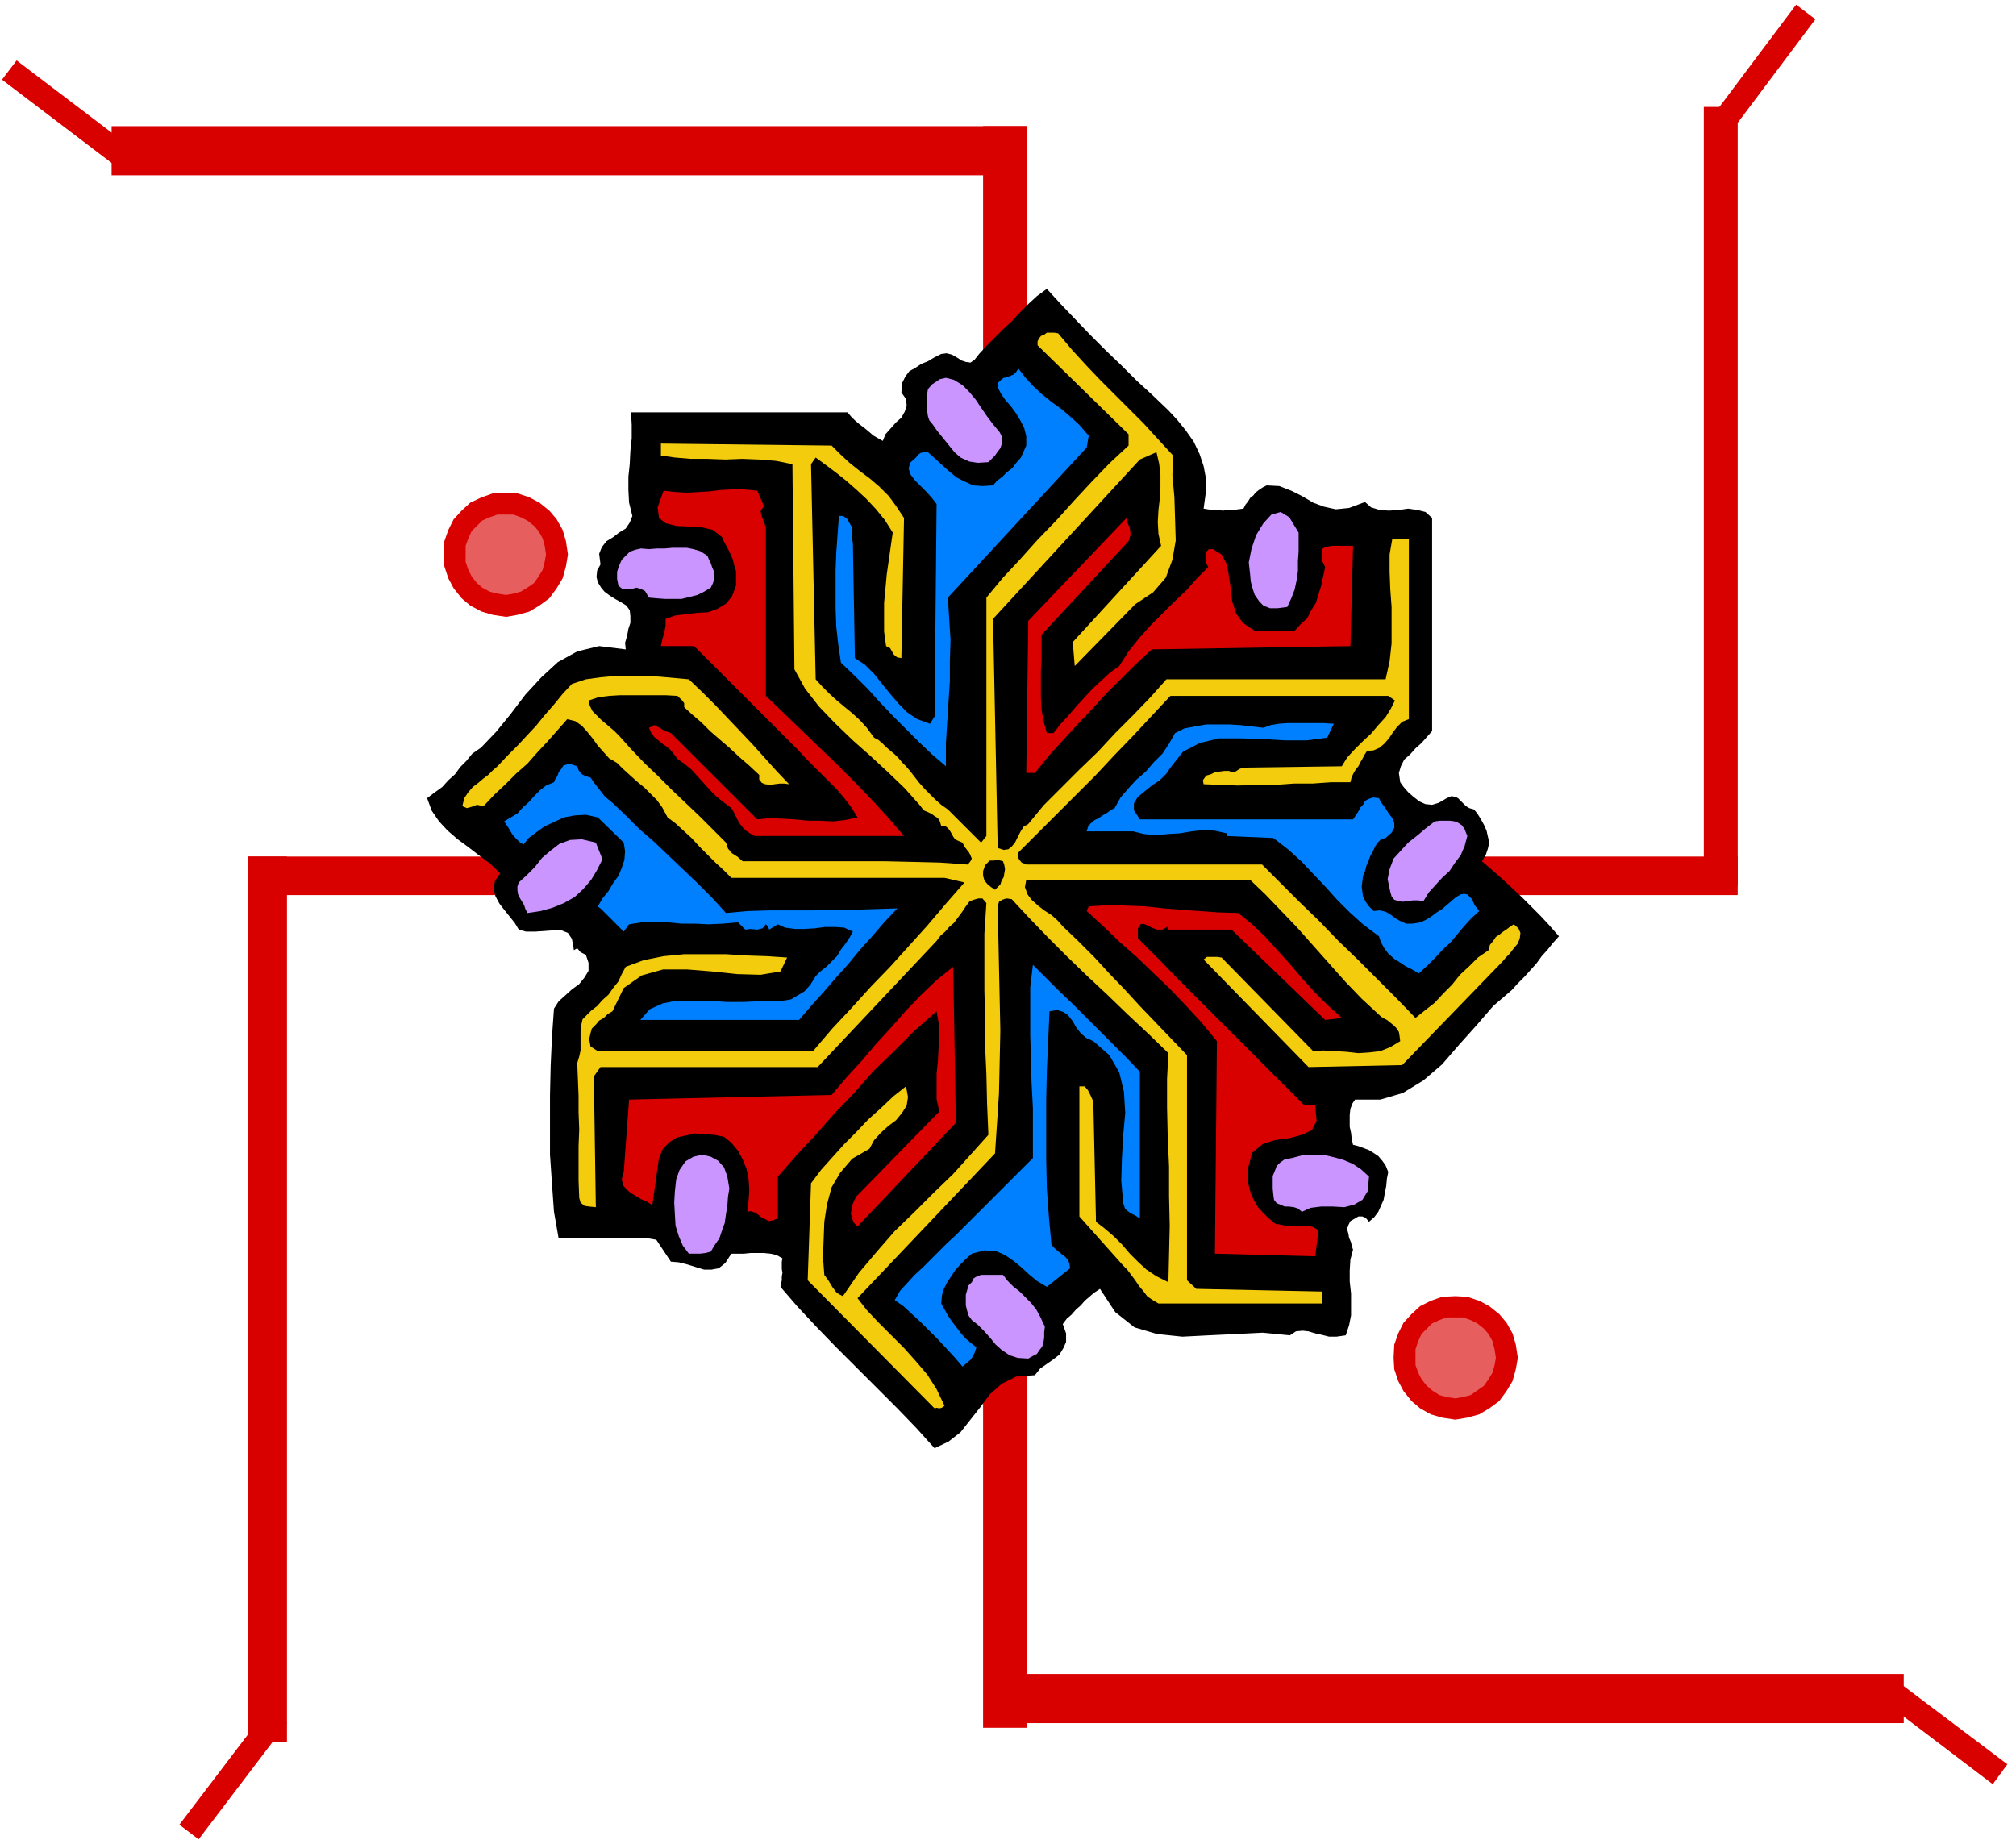 <svg xmlns="http://www.w3.org/2000/svg" fill-rule="evenodd" height="447.683" preserveAspectRatio="none" stroke-linecap="round" viewBox="0 0 3035 2771" width="490.455"><style>.brush1{fill:#d90000}.pen1{stroke:none}.brush2{fill:#000}.brush4{fill:#0080ff}.brush5{fill:#ca95ff}.brush6{fill:#e75e5e}</style><path class="pen1 brush1" d="m2733 29-29-22-132 176 29 22 132-176zM25 91 3 120l175 133 22-29L25 91zm2822 2434-22 29 175 133 22-30-175-132zm-2415 70-29-22-133 175 29 22 133-175z"/><path class="pen1 brush1" d="M2565 1334V161h51v1173h-51z"/><path class="pen1 brush1" d="M373 1348v-58h2243v58H373z"/><path class="pen1 brush1" d="M432 2624V1290h-59v1334h59zM1546 264v-74H168v74h1378zm1320 2331v-74H1488v74h1378z"/><path class="pen1 brush1" d="M1546 2602V190h-66v2412h66z"/><path class="pen1 brush2" d="m1759 618 13 14 13 16 12 17 9 19 6 18 4 21-1 21-3 22 6 1 7 1h8l8 1 8-1h8l7-1 8-1 3-6 4-5 3-5 5-4 3-4 5-4 6-4 6-3 19 1 18 7 16 8 17 10 16 6 18 4 20-2 24-9 9 8 13 4 14 1 15-1 14-2 14 2 12 3 10 9v321l-8 9-8 9-9 8-8 9-9 8-5 10-3 10 2 14 5 7 7 8 8 7 9 7 9 4 10 1 10-3 12-7 7-3 6 1 4 2 5 5 3 3 4 4 5 3 7 2 5 6 5 8 5 9 4 9 2 9 2 9-2 9-3 9-3 5-3 5 15 13 16 14 14 13 15 14 13 13 15 15 13 14 15 17-9 10-8 10-9 10-8 11-9 10-9 10-10 10-9 10-28 24-25 29-26 29-26 30-28 24-31 19-34 10h-38l-4 6-3 8-1 9v18l2 9 1 9 2 9 8 2 8 3 8 3 8 5 6 4 6 7 5 7 4 10-2 10-1 11-2 10-2 11-4 9-4 9-6 8-8 7-5-6-5-2h-6l-5 3-7 4-3 6-2 6 2 7 1 6 3 7 1 5 2 6-4 15-1 16v17l2 18v33l-3 15-5 15-14 2h-11l-12-3-9-2-10-3-9-1-10 1-9 6-41-4-40 2-42 2-39 2-38-4-34-10-29-23-23-35-9 6-7 6-7 6-6 7-7 6-7 8-7 6-6 8 5 14v13l-4 9-6 10-9 7-10 7-10 7-8 10-28 2-22 11-18 16-14 19-15 19-15 19-18 14-21 10-28-31-29-30-31-31-30-30-31-31-30-31-28-30-25-29 1-5 1-5v-6l1-5-1-6v-11l1-5-9-5-9-2-10-1h-20l-10 1h-19l-9 14-10 8-11 2h-11l-13-4-13-4-12-3-12-1-22-33-18-3H856l-15 1-7-40-3-42-3-44v-89l1-45 2-44 3-42 7-11 10-9 10-9 11-8 8-10 6-10v-12l-4-12-8-4-5-6-5 3-3-17-6-9-10-4h-11l-14 1-14 1h-14l-11-3-6-10-8-10-8-10-7-9-6-11-3-11 2-12 8-12-16-15-16-12-17-13-15-11-15-13-13-14-11-16-7-19 12-9 11-8 9-10 10-9 8-11 9-9 9-11 13-9 23-24 22-27 22-29 24-26 25-23 29-16 33-8 40 5-1-10 3-10 2-11 3-9v-10l-1-9-5-7-8-5-9-5-8-5-8-6-5-6-5-8-2-8 1-10 5-9-2-16 4-10 7-9 10-6 9-7 10-6 6-9 4-10-5-20-1-19v-20l2-19 1-20 2-19v-20l-1-19h326l5 6 6 6 7 6 8 6 6 5 7 6 7 4 7 4 4-10 8-9 8-9 8-7 5-9 3-9-1-10-7-10 1-14 5-10 6-8 9-5 9-6 10-4 10-6 10-5 8-1 8 2 7 4 8 5 6 2 7 1 6-4 7-9 12-13 12-12 12-12 13-12 12-13 13-13 13-12 15-11 21 23 22 23 22 23 24 24 23 22 23 23 24 22 24 23z"/><path class="pen1" style="fill:#f2cc0d" d="m1593 502 21 25 22 24 21 22 22 22 21 21 22 22 21 23 23 25-1 30 3 33 1 32 1 33-5 29-10 27-19 22-27 18-91 93-3-36 133-145-4-18-1-18 1-18 2-17 1-18v-18l-2-17-4-17-25 11-221 240 7 345 9 3 7-1 5-4 5-6 4-8 4-8 5-8 7-4 23-28 27-27 27-27 28-27 26-28 27-27 26-27 24-27h330l6-27 3-27v-55l-2-27-1-26v-26l4-23h25v271l-10 4-8 8-6 8-6 9-7 8-7 6-9 4-10 1-4 6-3 6-3 5-3 6-4 5-3 5-3 6-2 8h-29l-28 2h-28l-28 2h-29l-27 1-27-1-25-1-1-6 2-3 3-4 7-2 6-3 7-1 7-1h7l5 2 5-1 6-4 6-2 148-2 8-13 11-12 12-12 13-12 11-13 11-12 8-13 6-12-10-7h-328l-28 30-28 30-29 30-28 30-29 29-29 29-29 29-29 29-1 5 2 5 4 5 7 3h355l28 28 29 29 29 28 29 30 29 28 29 29 29 29 29 30 15-12 14-11 13-14 13-13 12-15 14-13 13-13 16-11 2-8 5-6 4-6 6-4 5-4 6-4 5-4 5-3 7 6 3 7-1 8-3 8-6 7-6 8-6 6-5 6-151 156-141 3-158-162 5-4h15l7 1 138 141 15-1 18 1 17 1 18 2 16-1 17-2 15-6 15-9-1-8-1-6-4-6-4-4-5-4-5-4-6-3-4-3-28-26-25-26-24-27-24-27-24-27-24-25-24-25-23-22h-337l-2 11 4 11 6 8 10 9 9 7 11 7 9 8 8 9 23 22 24 24 23 25 24 25 22 24 24 25 23 24 24 25v339l14 13 189 4v18h-246l-10-6-7-5-6-8-6-7-6-9-6-8-6-8-6-6-66-74v-196h8l5 6 4 8 4 9 4 181 13 10 14 12 12 12 12 14 12 12 13 12 15 10 18 9 1-42 1-43-1-45v-44l-2-45-1-44v-43l2-39-31-30-31-29-30-29-30-28-30-29-29-29-28-29-27-29-8-1-6 2-5 3-2 7 1 45 1 47 1 47 1 48-1 47-1 47-3 46-3 45-207 218 14 18 18 19 18 18 20 20 17 19 18 21 14 22 12 25-4 3-4 1-4-1-3 1-191-193 5-146 15-20 17-19 18-20 18-18 18-19 19-17 19-18 19-15 3 16-2 13-7 11-9 11-12 9-11 10-10 11-7 13-26 15-18 21-13 22-7 26-4 26-1 27-1 26 2 27 6 8 6 10 3 4 3 4 4 3 6 3 24-35 27-32 27-31 30-29 29-29 29-28 27-30 26-29-2-48-1-44-2-43v-41l-1-42v-85l3-46-6-7h-6l-7 2-6 2-6 8-6 9-6 8-6 8-7 6-6 7-7 6-6 8-179 190H904l-10 14 3 197-10-1-7-1-6-5-2-7-1-26v-52l1-25-1-26v-25l-1-25-1-24 3-10 2-9v-29l1-9 2-9 5-5 8-8 9-7 8-9 9-8 7-10 8-10 5-11 6-11 27-10 30-6 31-3h63l32 2 30 1 30 2-10 21-30 5-35-1-38-4-37-3h-37l-32 9-27 19-17 35-7 4-6 6-7 4-5 6-6 6-2 7-2 9 2 11 11 7h324l29-34 29-31 29-32 29-30 28-31 28-31 28-33 28-32-30-7h-321l-12-12-12-11-12-12-12-12-12-13-12-11-12-11-12-9-8-15-8-11-10-10-9-9-11-9-10-9-11-10-9-9-12-7-8-9-9-10-7-10-9-11-8-9-10-7-12-3-15 17-15 17-15 16-15 17-17 15-16 16-17 16-16 17-10-2-8 3-7 2-7-3 3-12 6-9 7-8 8-6 7-6 8-6 7-7 7-6 15-16 15-15 14-15 14-15 13-16 14-16 13-16 14-15 21-7 22-3 22-2h45l22 1 22 2 22 2 20 19 20 20 19 20 19 20 18 19 18 20 18 20 19 20-7-1h-7l-8 1-6 1-8-1-5-2-4-5v-7l-15-14-15-13-15-14-14-12-15-13-13-13-14-12-12-11v-6l-3-4-4-4-3-3-18-1h-69l-16 1-16 2-15 5 2 8 4 8 6 6 7 7 6 5 7 6 7 6 7 7 18 20 20 21 21 20 21 21 20 19 21 20 20 20 20 20 3 9 6 7 8 5 8 7h213l43 1 41 1 42 3 4-5 2-4-2-5-2-4-7-9-3-6-7-3-4-2-3-4-2-4-3-5-3-4-4-3h-6l-2-7-3-5-5-3-4-3-6-3-5-2-4-4-2-3-24-27-25-24-27-25-26-23-27-26-24-25-21-27-16-29-3-309-25-5-25-2-26-1-25 1-27-1h-25l-24-2-21-3v-18l257 3 13 13 14 13 15 12 16 12 14 12 14 14 11 15 12 18-4 211-6-1-3-2-3-3-1-2-4-7-6-3-3-22v-43l2-21 2-22 3-21 3-21 3-21-12-19-13-16-15-16-14-13-16-14-15-12-16-12-15-11-7 10 7 324 10 11 11 11 11 10 12 10 11 9 12 11 10 11 11 15 6 3 6 5 6 6 7 6 6 5 6 6 5 6 6 6 6 7 7 9 7 9 8 9 8 8 8 8 9 8 10 7 5 5 6 6 7 7 7 7 6 6 7 7 6 6 6 6 8-10V900l24-29 27-29 26-29 28-29 27-30 27-29 27-28 28-26v-17l-137-134v-6l2-4 3-4 5-2 4-3h11l6 1z"/><path class="pen1 brush4" d="m1639 656-3 18-209 226 2 32 2 32-1 31v31l-2 30-2 32-2 32v34l-21-18-19-18-20-20-19-19-20-21-19-21-20-20-20-19-4-27-3-27-1-28v-57l1-27 2-28 2-27h6l6 4 3 5 4 7v6l1 7v6l1 7 3 172 15 10 14 14 12 15 13 16 12 14 13 13 15 10 19 7 7-11 3-320-7-9-8-9-9-9-8-8-7-9-3-9 2-9 9-8 3-4 4-3 5-1h6l10 9 11 10 10 9 12 10 12 6 13 6 14 1 16-1 6-7 8-6 7-7 8-6 6-8 7-8 4-9 4-9v-14l-3-12-6-12-6-10-8-11-8-9-7-10-5-10 1-7 4-4 4-3 6-1 4-2 5-2 4-4 3-5 11 14 12 13 13 12 15 12 14 10 14 12 13 12 14 16z"/><path class="pen1 brush5" d="m1505 651 3 6 1 6-1 6-2 6-4 5-4 6-5 5-5 5-16 1-13-2-13-6-9-8-9-11-8-10-9-11-7-10-5-6-2-6-1-7v-28l1-6 6-7 6-4 6-4 9-2 12 3 13 8 10 10 10 12 8 12 9 13 9 12 10 12z"/><path class="pen1 brush1" d="m1150 762-5 8 2 8 3 8 3 8v254l27 26 27 26 27 26 27 26 25 25 26 27 24 26 25 29h-225l-7-4-6-4-5-5-4-5-4-7-3-6-3-6-3-5-12-9-10-8-10-10-9-10-10-11-9-10-11-9-10-7-6-8-5-6-6-5-6-4-6-5-6-5-5-7-3-7 8-4 8 4 8 5 9 3 130 130 19-2 19 1 19 1 20 2h18l19 1 18-2 19-4-10-16-10-13-11-13-11-11-12-12-12-12-12-12-10-11-158-158h-50l2-10 3-10 2-11v-10l14-5 16-2 17-2 17-1 14-5 13-8 9-11 6-16v-22l-3-10-2-8-4-9-4-8-5-9-3-7-14-11-17-4-19-1-19-1-16-4-10-8-2-16 9-25 18 2 18 1 16-1 17-1 16-2 18-1h18l20 2 10 23z"/><path class="pen1 brush5" d="M1955 802v29l-1 14v15l-2 14-3 14-5 13-6 13-15 2h-11l-10-4-6-6-7-10-3-9-3-11-1-11-2-18 4-20 7-21 11-18 12-13 14-4 13 8 14 23z"/><path class="pen1 brush1" d="m1699 815-131 141v37l-1 18v39l1 19 3 17 5 18h10l11-14 12-13 12-14 12-13 12-13 13-12 13-12 14-10 14-22 16-20 17-19 18-18 18-18 18-17 16-18 17-17-4-8v-13l2-3 3-3h6l13 8 8 15 3 17 3 20 2 19 6 18 10 14 18 12h60l9-10 10-9 6-12 7-11 4-13 4-13 3-14 3-14-4-8v-5l-1-7v-7l5-3 5-1 6-1h31l-4 151-299 5-25 23-22 22-22 22-21 23-21 22-21 23-22 24-22 27h-13l3-229 148-155 1 6 4 10 1 9-3 10z"/><path class="pen1 brush5" d="m1065 837 2 5 3 6 2 6 3 7v12l-2 6-3 6-10 6-10 5-12 3-12 3h-25l-13-1-11-1-6-10-6-3-7-2-7 2h-14l-6-5-2-10v-11l3-9 4-9 6-6 6-6 8-3 9-2 12 1 12-1h12l11-1h22l10 2 10 3 11 7z"/><path class="pen1 brush4" d="m1902 1096 11-4 12-2 13-1h55l15 1-10 21-31 4h-32l-34-2-33-1h-33l-29 7-25 13-19 24-6 9-10 10-12 8-11 9-10 8-6 10v10l9 14h321l4-6 4-6 3-6 4-4 3-6 6-3 6-2 9 1 3 6 6 8 5 8 6 8 3 7v8l-4 7-9 8-7 2-5 5-4 6-3 7-4 7-3 8-3 7-2 8-3 7-1 8-1 8 1 8 1 7 4 8 5 7 7 7 9-1 9 2 7 4 8 6 7 4 9 4h9l13-2 8-4 8-5 8-6 8-5 7-6 7-6 7-6 7-4 5-1 5 1 3 3 4 4 4 9 7 9-12 11-11 12-10 12-10 12-12 11-11 12-12 12-13 12-10-6-10-5-9-6-8-5-9-8-6-8-5-9-3-9-24-18-20-18-19-19-17-19-19-20-18-19-20-18-22-17-70-3v-4l-18-4-17-1-18 2-18 3-18 1-18 2-18-2-16-4h-70l2-7 4-5 6-5 6-3 6-4 7-4 5-4 6-3 9-16 12-14 12-13 14-12 12-14 13-13 10-15 9-16 14-7 16-3 17-3h35l17 1 17 2 17 2zm-1013 75 7 10 8 10 3 4 4 5 5 4 6 5 20 19 21 21 22 19 22 21 22 21 22 21 21 21 21 23 33-3 34-1h65l31-1h32l31-1 32-1-19 20-18 21-19 21-18 22-19 21-18 21-19 21-18 21H964l14-16 20-9 21-4h49l26 2h23l23-1h27l12-1 12-2 10-6 10-6 9-10 8-13 7-7 9-7 8-8 8-8 6-10 7-9 6-9 5-9-13-6-14-1h-15l-15 2-16 1h-14l-15-2-11-5-13 8-2-5-3-3-5 6-8 2-10-1-8 1-11-11-23 2-21 1-21-1h-20l-21-2h-39l-19 3-8 11-6-6-5-5-5-5-4-4-5-5-4-4-5-5-5-4 7-12 9-11 7-12 8-11 5-12 4-12 1-13-2-13-39-38-18-4-17 1-16 3-15 7-15 7-11 8-12 9-8 10-6-4-4-4-4-4-3-4-6-10-6-9 10-6 10-6 8-9 9-8 8-9 9-9 9-7 12-5 2-5 3-4 2-6 4-5 3-5 6-2h6l9 3 2 6 5 6 6 3 7 2z"/><path class="pen1 brush5" d="m2209 1259-4 15-6 14-9 12-8 12-11 10-10 11-10 11-8 13-8-1h-8l-8 1-7 1-7-1-6-2-4-5-2-7-4-19 3-15 6-16 11-12 11-12 14-11 13-11 13-10 8-1h15l7 1 5 2 6 4 4 6 4 10zm-1302 35-8 16-9 15-12 14-13 12-16 9-17 7-18 5-20 3-3-6-2-6-3-5-3-5-3-6-1-6v-6l2-6 12-11 12-12 11-14 13-11 13-10 16-6 18-1 21 5 10 25z"/><path class="pen1 brush2" d="m1510 1297 2 6 1 6-1 6-1 6-3 5-2 6-4 4-4 4-6-4-5-4-5-6-2-7v-7l2-6 2-4 3-3 3-3h6l6-1 8 2z"/><path class="pen1 brush1" d="m1864 1375 20 16 20 19 19 21 19 21 18 21 19 21 20 20 21 19-25 3-141-136h-95v-5l-9 5h-8l-8-3-6-3-7-3-4 1-4 6v15l31 31 31 32 31 31 32 32 30 30 32 32 31 31 32 32h17l2 24-7 14-15 7-19 5-22 3-18 6-16 13-6 23-1 14 2 13 3 11 5 11 5 9 8 9 8 8 11 9 6 1 9 2h34l8 2 8 5-5 39-151-4 3-320-24-29-24-26-24-25-24-23-25-24-25-22-25-24-25-23 3-7 31-2 29 1 26 1 27 3 25 2 28 2 28 2 31 1z"/><path class="pen1 brush4" d="M1716 1614v221l-6-4-8-4-8-6-3-9-3-34 1-34 2-35 3-33-2-32-7-29-15-26-24-21-11-5-8-7-7-9-5-9-7-9-7-5-10-3-11 2-2 44-2 45-1 45v89l1 44 3 42 4 43 7 7 10 8 4 3 4 5 2 5 1 7-35 28-15-9-12-10-12-11-11-9-13-9-14-6-17-1-19 5-9 8-8 8-8 9-6 9-6 9-5 10-3 10-1 12 5 9 5 9 6 9 7 9 6 8 7 8 8 7 9 7-3 9-5 9-7 6-6 5-12-14-12-13-13-14-12-12-14-14-13-12-13-12-13-9 8-14 11-12 11-12 13-12 12-12 12-12 12-12 13-12 116-116v-75l-2-38-1-36-1-36v-72l4-34 18 18 20 20 21 20 21 21 20 20 21 21 20 20 20 21z"/><path class="pen1 brush1" d="m1439 1691-148 156-6-6-2-6-2-7 1-6 1-7 3-7 3-6 5-5 120-123-4-19v-38l2-19 1-20 1-19-1-19-3-17-33 29-31 31-31 30-29 33-30 31-28 32-29 31-28 32v63l-8 3-6 1-5-3-5-2-6-5-5-3-6-2-5 1 2-17 1-16-1-16-3-15-6-15-7-13-10-12-11-9-15-3-14-1-15-1-13 3-14 3-11 7-10 10-6 14-10 71-9-6-8-3-8-5-7-4-7-6-5-6-2-9 3-11 8-109 305-7 22-26 23-25 22-26 22-24 22-25 23-24 24-23 25-20 4 235z"/><path class="pen1 brush5" d="m1098 1790-2 12-1 14-2 12-2 14-4 11-4 12-7 10-6 10-8 2-8 1h-17l-9-12-6-14-5-16-1-17-1-18 1-17 2-18 5-14 9-13 12-7 13-3 13 3 11 6 9 10 5 14 3 18zm963-18-2 22-8 13-12 7-15 4-18-1h-17l-16 2-13 6-6-5-6-2-8-1h-6l-7-3-5-2-4-5-1-7-1-10v-19l3-7 3-8 5-5 7-5 11-2 15-4 17-1h15l17 4 14 4 14 6 12 8 12 11zm-488 226-1 8v8l-1 7-2 7-4 5-4 6-6 3-7 4-16-1-12-4-12-8-9-8-9-11-9-10-9-9-9-7-5-7-2-7-2-8v-16l2-7 2-7 5-5 3-6 5-3 6-2h33l7 9 9 9 9 7 9 9 8 8 8 10 6 11 7 15z"/><path class="pen1 brush1" d="m762 929 17-3 18-5 15-9 15-11 11-15 9-15 5-18 3-18-3-20-5-17-9-16-11-13-15-12-15-8-18-6-17-1-20 1-17 6-17 8-13 12-12 13-8 16-6 17-1 20 1 18 6 18 8 15 12 15 13 11 17 9 17 5 20 3z"/><path class="pen1 brush6" d="m762 896 11-2 11-3 10-6 10-7 7-10 6-10 3-12 2-11-2-13-3-11-6-11-7-8-10-8-10-5-11-4h-24l-12 4-11 5-8 8-8 8-5 11-4 11v24l4 12 5 10 8 10 8 7 11 6 12 3 13 2z"/><path class="pen1 brush1" d="m2191 2138 18-3 18-5 15-9 15-11 11-15 9-15 5-18 3-17-3-20-5-17-9-16-11-13-15-12-15-8-18-6-18-1-20 1-17 6-16 8-13 12-12 13-8 16-6 17-1 20 1 17 6 18 8 15 12 15 13 11 16 9 17 5 20 3z"/><path class="pen1 brush6" d="m2191 2106 11-2 12-3 10-7 10-7 7-10 6-10 3-11 2-11-2-13-3-12-6-11-7-8-10-8-10-5-12-4h-24l-11 4-11 5-8 8-8 8-5 11-4 12v24l4 11 5 10 8 10 8 7 11 7 11 3 13 2z"/></svg>
